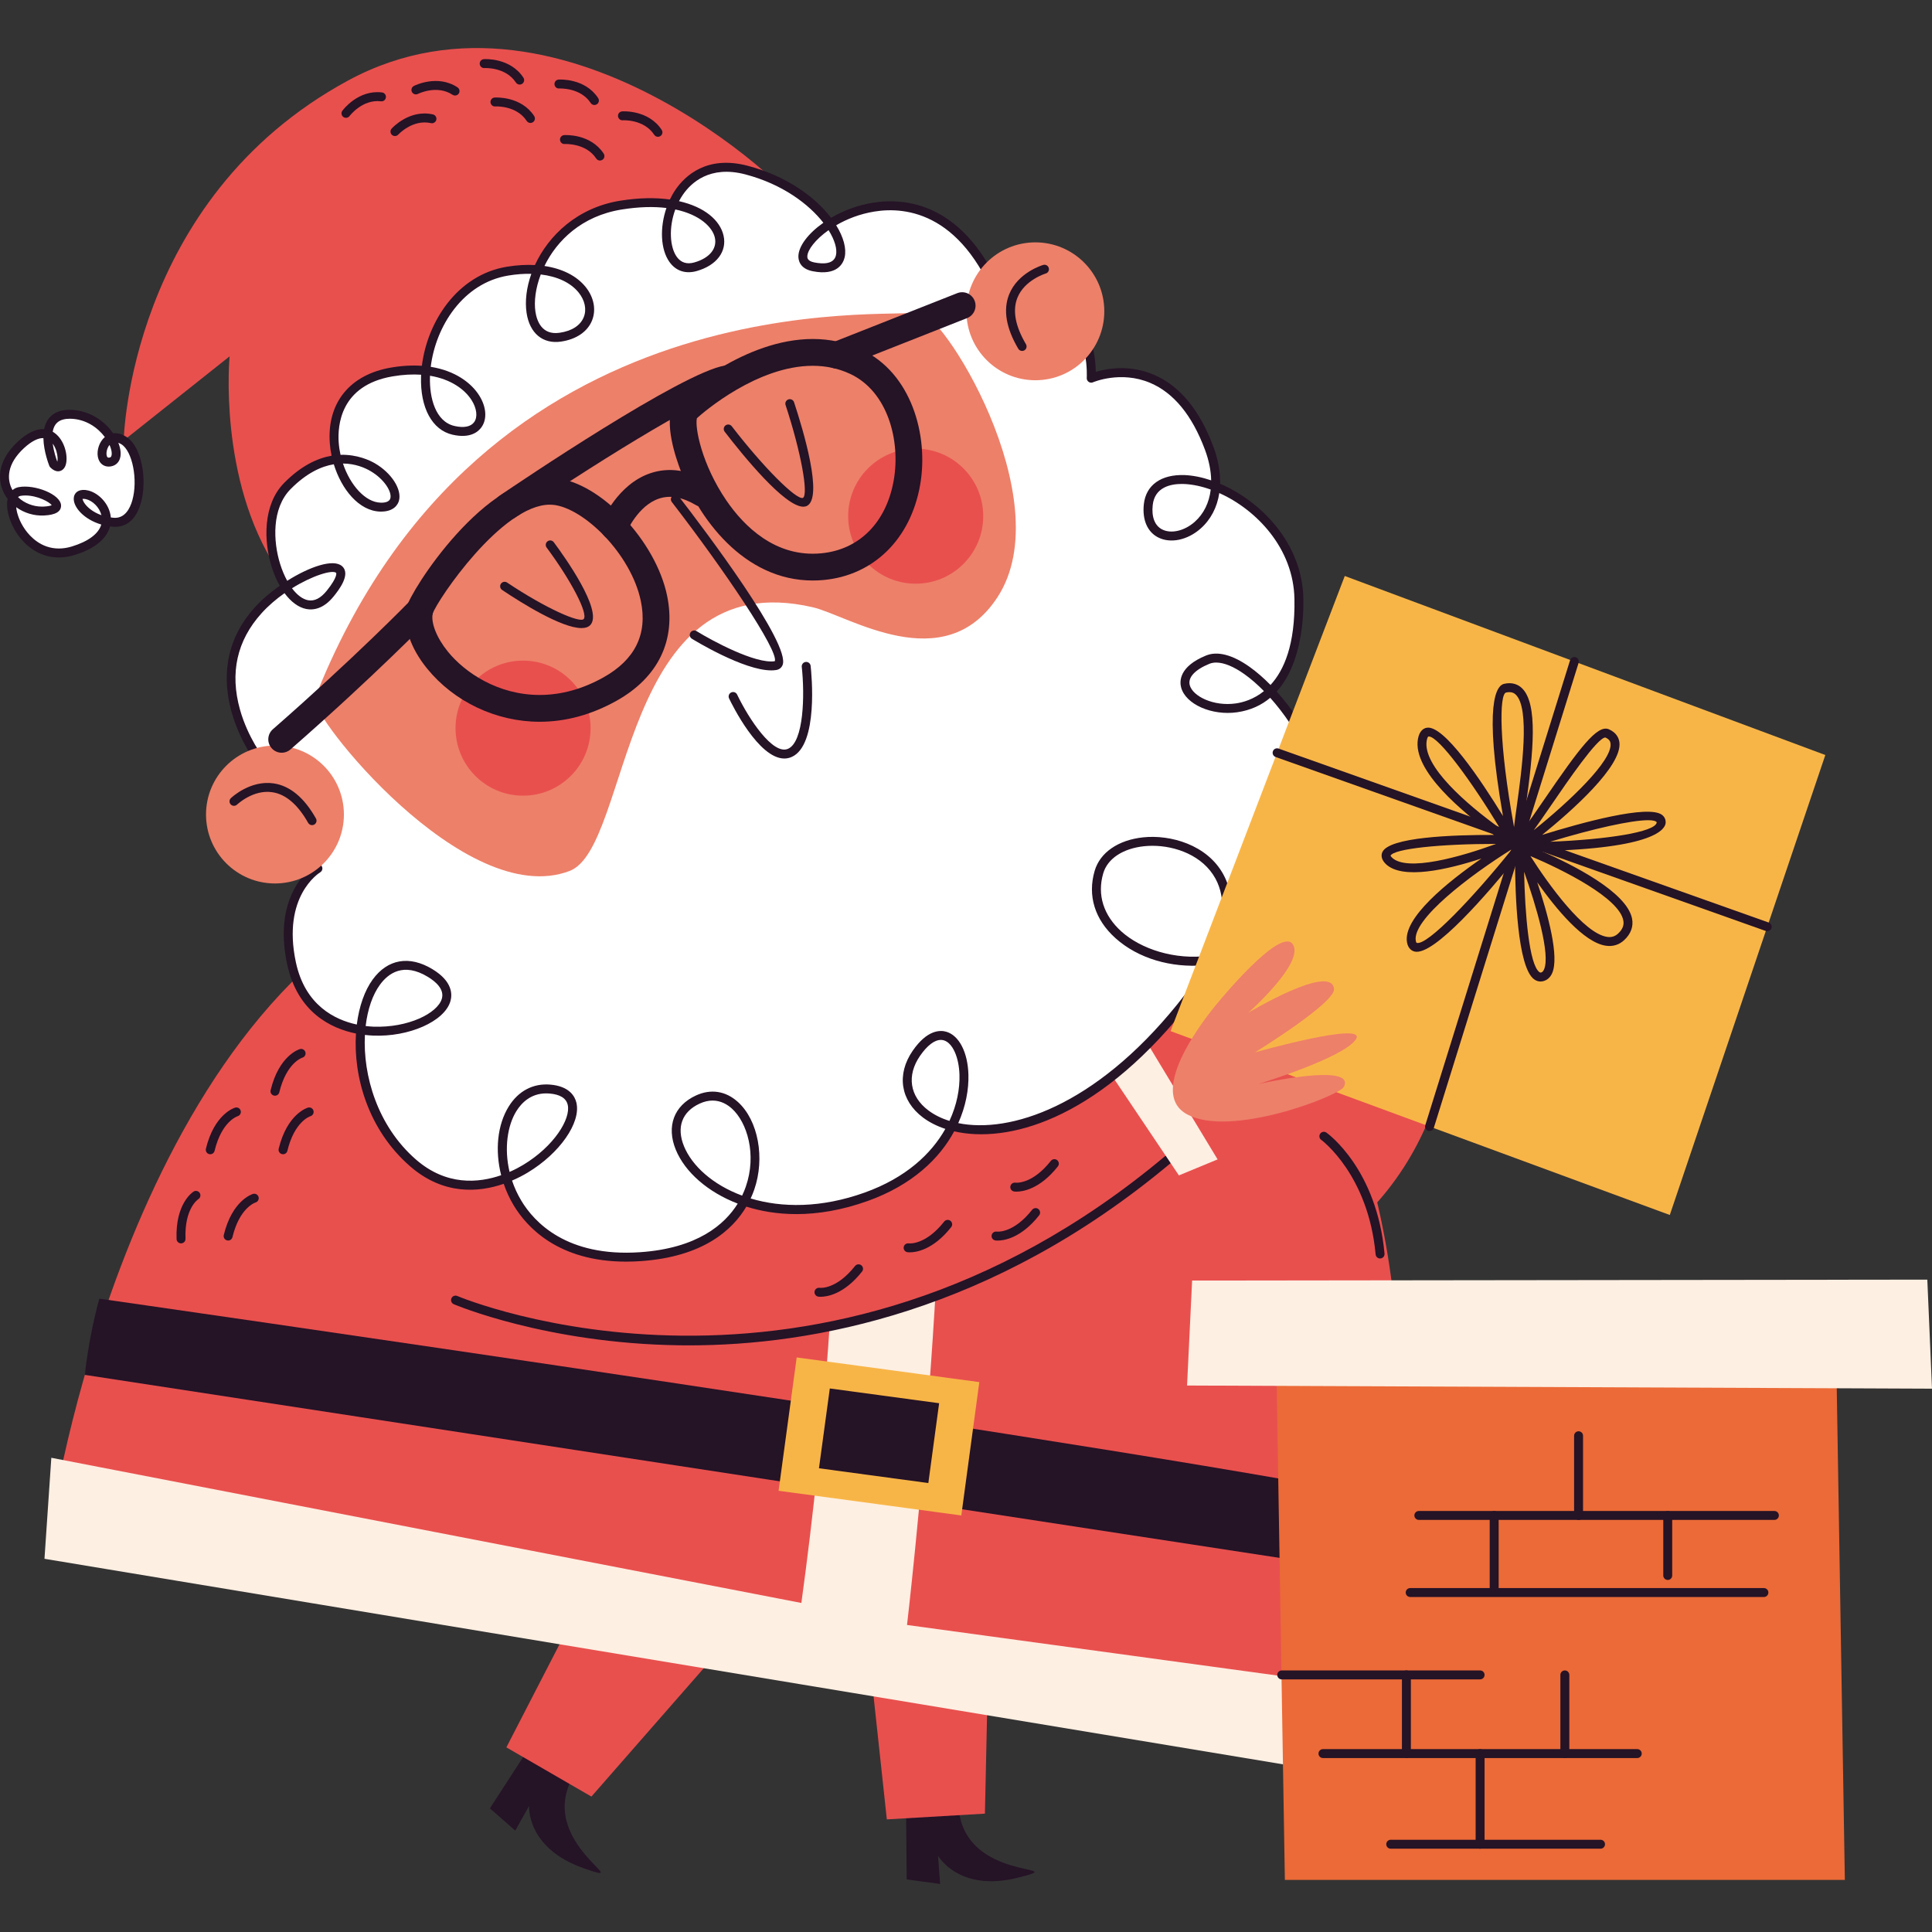 <?xml version="1.0" encoding="UTF-8"?> <!-- Generator: Adobe Illustrator 25.1.0, SVG Export Plug-In . SVG Version: 6.00 Build 0) --> <svg xmlns="http://www.w3.org/2000/svg" xmlns:xlink="http://www.w3.org/1999/xlink" id="Capa_1" x="0px" y="0px" viewBox="0 0 500 500" style="enable-background:new 0 0 500 500;" xml:space="preserve" width="512" height="512"><rect x="0" y="0" width="500" height="500" fill="#333333" stroke="none"/> <g> <g> <g> <path style="fill:#E8504E;" d="M375.779,259.068c0,0,2.594,46.131-42.007,69.688l-53.484-76.608l87.719-9.762L375.779,259.068z"></path> </g> </g> <g> <g> <path style="fill:#E8504E;" d="M291.905,208.983c0,0,109.67,71.071,54.762,244.843l-333.384-59.99 c0,0,19.348-131.547,97.375-163.849L291.905,208.983z"></path> </g> </g> <g> <g> <path style="fill:#251326;" d="M137.32,451.743l-10.534,16.258l6.563,5.751l3.582-6.406c0,0-0.803,10.874,14.036,16.115 s-12.575-6.374-2.578-23.857L137.32,451.743z"></path> </g> </g> <g> <g> <polygon style="fill:#E8504E;" points="183.315,430.382 153.055,464.954 131.049,452.217 151.786,411.996 "></polygon> </g> </g> <g> <g> <path style="fill:#251326;" d="M234.485,467.008l0.164,19.372l8.645,1.185l-0.539-7.32c0,0,5.32,9.517,20.591,5.718 s-14.006,1.607-15.293-18.492L234.485,467.008z"></path> </g> </g> <g> <g> <polygon style="fill:#E8504E;" points="255.617,436.267 254.895,469.367 229.512,470.858 224.665,425.866 "></polygon> </g> </g> <g> <g> <path style="fill:#FDEFE2;" d="M216.639,247.195c0,0,3.728,73.249-9.246,167.648l-194.11-37.572l-1.773,26.144l330.834,54.902 l5.306-22.36l-112.915-15.416c0,0,14.08-119.864,7.075-176.89L216.639,247.195z"></path> </g> </g> <g> <g> <path style="fill:#251326;" d="M25.717,336.094c0,0,281.727,40.309,337.732,52.696l-2.559,18.946L21.958,355.815 C21.958,355.815,22.888,346.246,25.717,336.094z"></path> </g> </g> <g> <g> <polygon style="fill:#F8B547;" points="206.186,351.305 253.446,357.688 248.785,392.197 201.497,385.81 "></polygon> </g> </g> <g> <g> <polygon style="fill:#251326;" points="214.754,359.332 243.045,363.153 240.254,383.811 211.947,379.987 "></polygon> </g> </g> <g> <g> <path style="fill:#E8504E;" d="M88.742,331.404c0,0,125.92,50.568,213.575-31.356l-14.036-20.891 c0,0-172.175,15.513-195.352-1.644L88.742,331.404z"></path> </g> </g> <g> <g> <path style="fill:#251326;" d="M178.293,348.18c-0.84,0-1.665-0.007-2.483-0.018c-34.513-0.479-58.145-10.536-58.38-10.637 c-0.586-0.253-0.854-0.935-0.602-1.519c0.253-0.587,0.931-0.86,1.519-0.603c0.926,0.402,93.454,39.057,183.227-36.237 c0.491-0.411,1.22-0.348,1.629,0.142c0.41,0.49,0.345,1.219-0.143,1.628C256.791,339.743,210.108,348.18,178.293,348.18z"></path> </g> </g> <g> <g> <polygon style="fill:#FDEFE2;" points="295.092,266.95 315.113,300.049 305.102,304.194 284.729,273.869 "></polygon> </g> </g> <g> <g> <g> <path style="fill:#E8504E;" d="M207.065,54.277c2.679-0.497-60.138-64.234-116.979-33.442s-58.07,93.158-58.07,93.158 l27.408-21.773c0,0-3.061,31.804,12.321,55.116C71.744,147.335,117.89,70.829,207.065,54.277z"></path> </g> </g> <g> <g> <g> <path style="fill:#FFFFFF;" d="M13.844,120.154c0,0-5.312-13.069,4.309-12.942c9.621,0.127,14.589,11.465,10.452,12.327 s-2.136-8.956,3.41-5.546s5.846,21.853-2.667,21.162c-8.513-0.691-11.707-8.312-6.78-7.089 c4.927,1.222,9.547,10.437-3.623,14.467s-19.529-14.255-13.888-15.325s14.414,4.669,6.301,5.05s-14.923-8.876-5.913-17.157 C16.263,105.157,18.324,124.568,13.844,120.154z"></path> </g> </g> <g> <g> <path style="fill:#251326;" d="M15.24,144.266c-5.628,0.002-9.072-3.682-10.625-5.879c-2.146-3.034-3.171-6.718-2.631-9.26 c-2.647-3.479-3.433-9.26,2.679-14.879c2.419-2.224,4.688-3.314,6.754-3.167c0.652-3.255,2.955-5.025,6.598-5.025 c5.29,0.068,9.175,3.07,11.273,6.088c1.063-0.133,2.194,0.163,3.332,0.865c4.167,2.56,5.49,11.299,3.849,17.105 c-1.198,4.24-3.721,6.488-7.215,6.192c-0.264-0.02-0.524-0.047-0.778-0.081c-0.606,2.273-2.688,5.423-9.193,7.414 C17.918,144.056,16.558,144.266,15.24,144.266z M4.189,131.265c0.161,1.646,0.889,3.772,2.315,5.788 c1.294,1.831,4.15,4.903,8.737,4.901c1.088,0,2.22-0.176,3.366-0.528c4.266-1.305,6.918-3.298,7.607-5.678 c-4.534-1.332-7.361-4.585-7.113-6.931c0.165-1.576,1.655-2.397,3.745-1.876c2.763,0.686,5.55,3.558,5.835,6.978 c0.248,0.034,0.502,0.061,0.762,0.084c2.834,0.214,4.192-2.355,4.803-4.517c1.494-5.287,0.037-12.744-2.834-14.509 c-0.273-0.167-0.537-0.298-0.789-0.388c0.678,1.689,0.798,3.26,0.3,4.402c-0.385,0.885-1.124,1.481-2.08,1.68 c-1.76,0.375-3.184-0.632-3.518-2.434c-0.314-1.704,0.348-3.885,1.809-5.131c-1.8-2.402-4.921-4.684-8.994-4.739 c0,0-0.002,0-0.003,0c-2.69,0-4.105,1.077-4.489,3.373c2.756,1.571,3.911,5.529,3.496,8.001 c-0.348,2.072-1.7,2.233-2.105,2.233c-0.667,0-1.323-0.325-2.004-0.996c-0.112-0.111-0.2-0.244-0.26-0.388 c-0.065-0.163-1.483-3.693-1.545-7.204c-1.341-0.075-3.113,0.831-5,2.565c-4.456,4.097-4.562,8.1-2.989,10.89 c0.447-0.391,0.988-0.652,1.603-0.77c4.097-0.772,10.89,1.847,10.958,4.752c0.037,1.578-1.439,2.449-4.387,2.587 C8.798,133.545,6.233,132.741,4.189,131.265z M21.334,129.125c0.046,0,0.067,0.345,0.411,0.917 c0.645,1.07,2.165,2.458,4.503,3.289c-0.506-2.043-2.268-3.725-3.96-4.145c-0.542-0.133-0.952-0.059-0.956-0.061 C21.333,129.125,21.333,129.125,21.334,129.125z M4.671,128.669c1.62,1.542,3.883,2.443,6.201,2.443l0.431-0.009 c1.247-0.059,1.836-0.244,2.09-0.361c-0.619-0.849-3.688-2.513-6.843-2.513c-0.438,0-0.869,0.036-1.279,0.113 C5.096,128.375,4.874,128.448,4.671,128.669z M14.826,119.485c0.003,0.005,0.007,0.007,0.011,0.011 c0.109-0.49,0.138-1.488-0.248-2.75c-0.135-0.442-0.427-1.233-0.941-1.937C13.914,116.907,14.583,118.835,14.826,119.485z M28.35,115.153c-0.604,0.725-0.904,1.844-0.754,2.664c0.115,0.621,0.376,0.621,0.516,0.621c0.077,0,0.164-0.011,0.257-0.029 c0.226-0.047,0.347-0.142,0.433-0.341C29.025,117.555,28.944,116.487,28.35,115.153z"></path> </g> </g> </g> <g> <g> <g> <path style="fill:#FFFFFF;" d="M67.313,196.843c0,0-16.603-21.09-0.461-38.933c9.114-10.075,28.482-16.583,18.619-4.315 s-21.957-16.833-11.087-27.829c18.271-18.484,35.755,5.764,24.077,5.474s-21.049-30.879,2.939-34.977 c23.988-4.098,29.116,18.119,15.974,15.108c-13.142-3.011-8.435-37.479,13.967-41.197 c22.403-3.718,27.379,15.139,13.636,17.091c-13.743,1.952-9.473-30.104,15.68-34.177s32.137,12.273,19.381,15.931 c-12.756,3.658-10.064-31.126,13.182-24.999s31.682,27.879,17.314,25.032s31.282-40.417,49.493,11.511"></path> </g> </g> <g> <g> <path style="fill:#251326;" d="M67.313,197.999c-0.342,0-0.681-0.151-0.909-0.44c-0.172-0.219-17.014-22.069-0.41-40.423 c1.752-1.937,3.999-3.851,6.407-5.542c-0.824-1.456-1.543-3.131-2.118-4.978c-2.004-6.436-2.347-15.972,3.277-21.661 c4.391-4.443,8.607-6.384,12.256-7.016c-0.229-1.081-0.386-2.172-0.464-3.251c-0.753-10.425,5.172-17.739,15.851-19.564 c2.92-0.499,5.577-0.623,7.977-0.451c1.394-11.346,9.115-23.505,21.969-25.638c2.559-0.424,5.009-0.562,7.289-0.445 c3.517-7.644,10.962-14.848,22.032-16.64c4.912-0.795,9.234-0.838,12.894-0.318c0.428-0.901,0.922-1.765,1.479-2.576 c2.406-3.501,8.038-8.949,18.67-6.152c10.12,2.666,17.486,8.12,21.563,13.471c3.094-1.815,6.83-3.262,10.847-3.908 c9.005-1.458,25.553,0.223,35.193,27.718c0.211,0.601-0.105,1.262-0.708,1.472c-0.602,0.219-1.262-0.106-1.473-0.709 c-9.086-25.905-24.351-27.551-32.646-26.198c-3.775,0.607-7.143,1.946-9.886,3.549c1.935,3.118,2.701,6.077,2.192,8.287 c-0.348,1.51-1.859,4.876-8.288,3.603c-3.376-0.668-3.701-2.937-3.684-3.881c0.047-2.61,2.537-5.899,6.464-8.658 c-3.741-4.799-10.556-9.978-20.164-12.511c-9.267-2.443-14.113,2.224-16.175,5.226c-0.377,0.549-0.718,1.115-1.023,1.695 c6.631,1.49,10.648,4.976,11.534,8.935c0.913,4.084-1.797,7.671-6.905,9.136c-2.893,0.833-5.409,0.014-7.08-2.307 c-2.357-3.273-2.543-8.924-0.805-13.997c-3.21-0.393-7.068-0.336-11.63,0.402c-10.319,1.671-16.741,8.053-19.941,14.606 c4.577,0.675,8.311,2.528,10.648,5.416c2.145,2.65,2.778,5.879,1.693,8.635c-1.157,2.944-4.111,4.957-8.103,5.524 c-4.666,0.661-8.059-2.169-8.853-7.393c-0.463-3.041-0.043-6.594,1.227-10.157c-1.876-0.045-3.89,0.106-5.984,0.454 c-11.722,1.946-18.77,13.148-20.053,23.62c6.293,1.002,10.475,4.122,12.554,7.429c1.856,2.951,2.077,6.093,0.579,8.202 c-0.833,1.172-2.913,2.978-7.495,1.932c-5.271-1.208-8.393-6.967-8.148-15.03c0.005-0.165,0.011-0.33,0.019-0.494 c-2.208-0.149-4.671-0.034-7.392,0.431c-13.526,2.309-14.251,12.739-13.933,17.116c0.077,1.077,0.237,2.142,0.468,3.179 c4.272-0.106,7.508,1.393,8.909,2.208c4.31,2.515,7.034,6.779,6.204,9.71c-0.246,0.867-1.237,2.847-4.808,2.781 c-5.541-0.138-10.056-5.77-12.043-12.247c-3.284,0.537-7.111,2.307-11.185,6.429c-4.903,4.96-4.526,13.522-2.712,19.347 c0.505,1.625,1.131,3.102,1.836,4.382c5.751-3.63,11.89-5.757,14.162-3.82c2.478,2.113-0.983,6.416-2.12,7.831 c-2.669,3.319-5.325,3.617-7.077,3.289c-2.024-0.386-3.984-1.844-5.654-4.1c-2.09,1.465-4.145,3.201-5.932,5.176 c-6.392,7.066-8.271,15.475-5.587,24.995c2.035,7.213,6.06,12.396,6.101,12.448c0.394,0.501,0.307,1.228-0.194,1.621 C67.815,197.918,67.564,197.999,67.313,197.999z M75.564,152.239c1.286,1.718,2.732,2.826,4.162,3.1 c1.647,0.314,3.277-0.517,4.843-2.467c2.953-3.673,2.429-4.617,2.421-4.623C86.013,147.413,80.909,148.916,75.564,152.239z M88.756,119.962c1.891,5.648,5.833,10.028,9.733,10.125c0.982,0.045,2.256-0.144,2.527-1.099 c0.47-1.657-1.528-4.973-5.145-7.082C94.46,121.081,91.964,119.973,88.756,119.962z M111.286,97.242 c-0.003,0.099-0.007,0.199-0.01,0.296c-0.165,5.402,1.419,11.576,6.355,12.708c2.427,0.555,4.234,0.194,5.093-1.016 c0.931-1.314,0.676-3.524-0.65-5.635C120.307,100.786,116.725,98.147,111.286,97.242z M139.948,71.03 c-1.353,3.556-1.777,7.014-1.377,9.642c0.352,2.316,1.621,6.113,6.242,5.45c3.191-0.454,5.42-1.903,6.277-4.082 c0.775-1.971,0.275-4.339-1.339-6.335C147.676,73.141,144.226,71.538,139.948,71.03z M214.434,59.564 c-3.425,2.425-5.469,5.136-5.498,6.784c-0.007,0.332-0.023,1.208,1.822,1.573c2.251,0.438,5.046,0.488,5.586-1.856 C216.707,64.495,216.053,62.151,214.434,59.564z M174.77,54.207c-1.745,4.727-1.409,9.782,0.382,12.267 c1.086,1.508,2.619,1.993,4.567,1.436c3.894-1.117,5.919-3.574,5.285-6.411C184.408,58.831,181.17,55.553,174.77,54.207z"></path> </g> </g> </g> <g> <g> <g> <path style="fill:#FFFFFF;" d="M72.903,191.339c-17.746,19.633,9.378,33.418,9.378,33.418s-10.674,6.425-6.85,24.471 c6.586,31.086,54.674,13.953,35.879,2.582c-18.795-11.372-27.112,29.346-4.442,49.133 c22.67,19.787,54.629-17.523,35.426-19.093c-19.203-1.571-19.059,46.261,23.398,43.378s31.734-48.419,14.903-40.669 s6.294,38.551,43.611,25.153c37.317-13.398,25.743-55.593,12.967-37.147c-12.776,18.446,27.988,38.036,68.343-11.835 c34.584-42.739-16.159-51.92-21.108-35.039c-7.687,26.222,55.099,41.061,58.18-17.276c0.844-15.984-20.309-41.665-30.03-37.696 c-21.935,8.956,24.451,29.868,23.598-15.753c-0.496-26.52-37.319-39.692-38.981-24.358s24.198,8.076,15.757-14.609 c-10.095-27.128-30.526-18.12-30.526-18.12s1.88-27.758-25.992-17.152"></path> </g> </g> <g> <g> <path style="fill:#251326;" d="M162.031,326.51c-17.579,0-25.716-8.958-29.08-14.55c-1.07-1.779-1.935-3.664-2.59-5.592 c-6.401,2.212-15.563,3.03-24.252-4.553c-10.887-9.502-14.693-23.282-13.986-34.341c-6.332-1.282-15.146-5.373-17.822-18.006 c-3.098-14.624,2.926-21.95,5.889-24.562c-3.666-2.197-12.536-8.357-14.197-17.338c-1.05-5.678,0.988-11.398,6.053-17.004 c0.428-0.476,1.159-0.508,1.633-0.084c0.473,0.429,0.51,1.16,0.082,1.632c-4.559,5.043-6.408,10.102-5.496,15.035 c1.855,10.026,14.413,16.514,14.539,16.579c0.374,0.19,0.613,0.567,0.629,0.984c0.017,0.418-0.195,0.815-0.553,1.034 c-0.406,0.248-9.91,6.292-6.318,23.243c2.369,11.184,10.088,14.938,15.779,16.161c0.594-4.727,2.042-8.82,4.12-11.665 c3.866-5.296,9.498-6.269,15.447-2.666c5.271,3.19,5.171,6.601,4.643,8.353c-1.563,5.181-10.727,9.247-20.027,8.836 c-0.61-0.027-1.313-0.077-2.085-0.167c-0.542,10.47,3.23,23.539,13.189,32.23c7.874,6.872,16.229,6.104,22.073,4.073 c-1.622-6.386-1.001-13.012,1.967-17.796c2.487-4.005,6.303-6.021,10.721-5.651c5.044,0.413,6.417,3.118,6.786,4.696 c1.208,5.154-4.32,13.087-12.582,18.058c-1.044,0.628-2.429,1.379-4.076,2.084c0.589,1.761,1.386,3.522,2.416,5.233 c3.322,5.522,11.722,14.597,30.682,13.306c14.859-1.009,21.94-7.172,25.306-12.579c-7.692-2.955-13.649-8.127-16.037-13.969 c-2.464-6.025-0.461-11.398,5.23-14.017c3.852-1.774,7.713-1.172,10.872,1.695c5.242,4.757,7.05,14.509,4.208,22.686 c-0.246,0.709-0.55,1.474-0.923,2.276c8.013,2.402,18.193,2.537,29.546-1.542c10.618-3.813,17.204-10.01,20.839-16.466 c-2.251-0.743-4.189-1.745-5.767-2.926c-5.865-4.395-6.91-11.195-2.665-17.326c3.736-5.389,7.059-5.371,8.709-4.881 c3.298,0.98,5.532,5.332,5.692,11.087c0.107,3.82-0.676,8.192-2.632,12.554c13.328,2.718,35.277-4.28,56.625-30.661 c2.853-3.526,5.198-6.94,7.019-10.193c-8.477,0.722-17.067-1.734-22.939-7.003c-5.367-4.815-7.284-11.01-5.399-17.441 c1.387-4.732,6.075-7.971,12.538-8.662c7.067-0.756,16.589,1.919,20.767,9.594c2.322,4.262,3.492,10.895-0.826,20.525 c1.564-0.363,3.129-0.858,4.675-1.499c12.545-5.208,19.996-18.338,20.98-36.971c0.441-8.351-5.61-19.83-12.702-27.765 c-2.236,1.883-5.047,3.242-8.575,3.745c-6.541,0.93-13.299-2.059-14.475-6.4c-0.415-1.531-0.619-5.404,6.44-8.285 c2.964-1.215,6.868-0.196,11.284,2.944c1.8,1.28,3.623,2.867,5.401,4.675c3.497-3.786,6.415-10.475,6.193-22.279 c-0.245-13.121-9.851-23.078-19.445-27.393c-0.554,3.671-2.183,6.845-4.833,9.193c-3.398,3.012-7.826,3.93-11.022,2.28 c-2.771-1.431-4.11-4.56-3.674-8.585c0.541-4.991,4.522-7.768,10.602-7.531c2.14,0.095,4.456,0.562,6.823,1.366 c-0.044-2.476-0.573-5.152-1.603-7.915c-3.317-8.917-8.095-14.746-14.2-17.324c-7.62-3.217-14.705-0.172-14.776-0.142 c-0.368,0.169-0.797,0.124-1.129-0.111c-0.332-0.23-0.517-0.621-0.491-1.023c0.008-0.113,0.661-11.215-5.881-16.051 c-4.149-3.066-10.39-3.052-18.547,0.056c-0.598,0.221-1.265-0.074-1.491-0.67c-0.227-0.596,0.072-1.264,0.669-1.492 c8.943-3.402,15.926-3.321,20.752,0.255c5.943,4.4,6.767,12.732,6.832,16.34c2.769-0.829,8.652-1.955,14.96,0.709 c6.715,2.835,11.919,9.109,15.467,18.645c1.25,3.359,1.824,6.612,1.747,9.608c10.534,4.495,21.28,15.351,21.549,29.74 c0.086,4.583-0.361,16.8-6.906,24.029c7.527,8.362,13.816,20.424,13.337,29.503c-1.395,26.408-14.635,35.759-22.404,38.983 c-2.203,0.914-4.501,1.571-6.832,1.978c-1.891,3.612-4.523,7.61-8.092,12.021c-23.217,28.691-45.887,34.452-59.471,31.334 c-3.817,7.075-10.862,13.884-22.347,18.008c-13.76,4.939-24.511,3.659-31.441,1.476c-3.548,5.998-11.15,13.003-27.385,14.105 C164.479,326.469,163.232,326.51,162.031,326.51z M184.414,284.825c-1.011,0-2.125,0.226-3.337,0.783 c-4.584,2.111-6.063,6.136-4.056,11.044c2.059,5.034,7.407,9.953,15.036,12.775c0.392-0.813,0.703-1.585,0.95-2.296 c2.912-8.38,0.33-16.669-3.578-20.216C188.261,285.854,186.569,284.825,184.414,284.825z M141.365,282.967 c-4.005,0-6.403,2.458-7.733,4.601c-2.271,3.659-3.219,9.579-1.756,15.724c1.417-0.619,2.613-1.271,3.526-1.82 c7.95-4.784,12.377-11.904,11.522-15.552c-0.401-1.713-1.99-2.695-4.725-2.919 C141.913,282.978,141.636,282.967,141.365,282.967z M243.494,269.129c-1.643,0-3.519,1.42-5.372,4.095 c-3.53,5.093-2.706,10.52,2.15,14.157c1.516,1.136,3.346,2.054,5.443,2.707c1.927-4.14,2.699-8.294,2.597-11.911 c-0.128-4.592-1.789-8.267-4.041-8.937C244.019,269.165,243.76,269.129,243.494,269.129z M94.631,265.535 c0.739,0.09,1.411,0.14,1.989,0.165c9.071,0.332,16.597-3.488,17.718-7.195c0.74-2.454-1.563-4.459-3.627-5.707 c-6.243-3.775-10.181-0.964-12.384,2.052C96.42,257.462,95.138,261.209,94.631,265.535z M298.234,218.89 c-0.738,0-1.457,0.038-2.153,0.113c-5.502,0.589-9.451,3.212-10.565,7.014c-1.622,5.531,0.055,10.883,4.723,15.071 c4.974,4.461,13.673,7.441,22.694,6.251c3.859-7.885,4.47-14.739,1.64-19.936C311.305,221.403,304.218,218.89,298.234,218.89z M314.753,171.469c-0.643,0-1.233,0.106-1.76,0.321c-3.768,1.537-5.62,3.558-5.082,5.542c0.773,2.856,6.135,5.54,11.917,4.714 c1.832-0.262,4.604-1.025,7.282-3.188c-1.672-1.704-3.376-3.192-5.047-4.38C319.277,172.496,316.754,171.469,314.753,171.469z M305.834,125.246c-2.86,0-7.007,0.822-7.513,5.486c-0.332,3.068,0.533,5.301,2.437,6.283c2.314,1.194,5.78,0.391,8.428-1.955 c2.357-2.088,3.754-4.982,4.149-8.362c-2.364-0.849-4.682-1.341-6.813-1.436C306.304,125.253,306.074,125.246,305.834,125.246z "></path> </g> </g> </g> <g> <g> <path style="fill:#ED8069;" d="M81.461,180.793c-1.552,3.95,38.811,54.936,65.94,44.616c16.084-6.118,12.61-79.932,62.97-68.244 c9.145,2.123,33.934,18.539,47.758-2.578c16.611-25.374-15.075-75.633-20.618-73.763S124.709,70.707,81.461,180.793z"></path> </g> </g> <g> <g> <path style="fill:#251326;" d="M199.611,173.494c-7.203,0-19.982-7.838-20.556-8.19c-0.543-0.336-0.711-1.047-0.376-1.592 c0.334-0.544,1.046-0.707,1.59-0.377c3.948,2.438,15.286,8.574,20.257,7.782c1.007-2.695-13.015-23.521-26.661-41.195 c-0.389-0.506-0.296-1.23,0.209-1.621c0.508-0.391,1.231-0.3,1.622,0.208c6.838,8.856,28.983,38.174,26.843,43.588 c-0.282,0.713-0.866,1.176-1.643,1.3C200.492,173.462,200.062,173.494,199.611,173.494z"></path> </g> </g> <g> <g> <path style="fill:#251326;" d="M202.983,196.304c-6.652,0-13.477-13.832-14.3-15.552c-0.275-0.576-0.032-1.266,0.544-1.542 c0.575-0.275,1.264-0.034,1.542,0.544c3.034,6.339,9.3,15.771,13.192,14.026c4.078-1.811,4.333-13.958,3.535-21.191 c-0.07-0.634,0.388-1.206,1.023-1.275c0.652-0.063,1.206,0.391,1.275,1.023c0.23,2.086,2.052,20.471-4.894,23.557 C204.267,196.173,203.625,196.304,202.983,196.304z"></path> </g> </g> <g> <g> <path style="fill:#251326;" d="M150.481,162.545c-5.15,0.002-15.632-6.583-20.529-9.859c-0.531-0.357-0.673-1.075-0.317-1.605 c0.353-0.528,1.077-0.668,1.603-0.318c10.079,6.745,18.944,10.604,19.841,9.421c1.129-1.476-3.273-9.938-9.612-18.478 c-0.38-0.512-0.273-1.237,0.239-1.616c0.509-0.382,1.235-0.275,1.616,0.239c2.988,4.023,12.507,17.448,9.594,21.259 C152.405,162.256,151.56,162.545,150.481,162.545z"></path> </g> </g> <g> <g> <path style="fill:#251326;" d="M207.894,131.134c-4.86,0.002-15.685-13.351-20.348-19.412c-0.388-0.506-0.295-1.23,0.212-1.621 c0.506-0.386,1.229-0.293,1.621,0.212c8.041,10.45,16.665,19.117,18.417,18.548c1.519-0.928-0.576-12.163-4.49-24.038 c-0.201-0.605,0.129-1.26,0.735-1.458c0.612-0.205,1.26,0.129,1.459,0.736c2.42,7.337,7.59,24.638,3.344,26.819 C208.562,131.066,208.242,131.134,207.894,131.134z"></path> </g> </g> <g> <g> <circle style="fill:#E8504E;" cx="135.367" cy="188.442" r="17.475"></circle> </g> </g> <g> <g> <circle style="fill:#E8504E;" cx="236.983" cy="133.583" r="17.475"></circle> </g> </g> <g> <g> <circle style="fill:#ED8069;" cx="71.161" cy="210.797" r="17.843"></circle> </g> </g> <g> <g> <path style="fill:#251326;" d="M80.759,213.547c-0.404,0-0.796-0.212-1.008-0.587c-2.677-4.745-5.795-7.414-9.266-7.931 c-4.938-0.77-9.097,3.158-9.137,3.199c-0.464,0.442-1.194,0.424-1.633-0.038c-0.441-0.461-0.427-1.19,0.034-1.63 c0.201-0.192,4.998-4.698,11.056-3.822c4.222,0.621,7.909,3.677,10.96,9.084c0.314,0.558,0.117,1.262-0.439,1.576 C81.146,213.499,80.951,213.547,80.759,213.547z"></path> </g> </g> <g> <g> <circle style="fill:#ED8069;" cx="267.949" cy="80.565" r="17.843"></circle> </g> </g> <g> <g> <path style="fill:#251326;" d="M264.526,90.826c-0.396,0-0.781-0.203-0.997-0.569c-3.154-5.346-3.954-10.068-2.379-14.033 c2.263-5.7,8.573-7.583,8.84-7.662c0.61-0.183,1.252,0.176,1.43,0.788s-0.173,1.253-0.784,1.434 c-0.055,0.016-5.511,1.666-7.345,6.31c-1.288,3.264-0.538,7.299,2.229,11.99c0.324,0.549,0.141,1.257-0.409,1.583 C264.928,90.774,264.726,90.826,264.526,90.826z"></path> </g> </g> <g> <g> <path style="fill:#251326;" d="M139.668,186.791c-11.224,0-22.112-5.143-29.124-13.755c-4.35-5.344-6.283-11.12-5.302-15.852 c0.859-4.145,20.7-35.237,38.599-33.434c11.581,1.149,25.846,16.202,28.798,30.388c2.395,11.509-2.256,21.18-13.097,27.232 C153.099,184.966,146.414,186.791,139.668,186.791z M142.295,130.608c-12.417,0-29.033,24.537-30.313,28.178 c-0.488,2.404,1.002,6.262,3.939,9.87c4.408,5.416,12.96,11.199,23.747,11.199c5.548,0,11.097-1.526,16.492-4.54 c8.205-4.58,11.465-11.231,9.689-19.764c-2.546-12.238-14.811-24.119-22.692-24.903 C142.871,130.622,142.584,130.608,142.295,130.608z"></path> </g> </g> <g> <g> <path style="fill:#251326;" d="M210.334,150.235c-17.794,0-29.804-16.06-34.683-29.815c-1.761-4.962-4.101-13.746-0.152-17.153 c1.353-1.251,17.193-15.536,34.845-15.536c4.459,0,8.694,0.921,12.588,2.736c12.933,6.028,17.44,22.16,15.208,34.98 c-2.44,14.019-12.029,23.469-25.024,24.661C212.172,150.194,211.245,150.235,210.334,150.235z M180.362,108.22 c-0.585,2.323,1.224,11.94,7.621,21.302c4.579,6.698,12.711,14.775,24.498,13.678c9.88-0.905,16.917-7.987,18.824-18.943 c1.78-10.22-1.532-22.95-11.306-27.505c-2.97-1.384-6.219-2.086-9.658-2.086C195.999,94.666,182.151,106.617,180.362,108.22z"></path> </g> </g> <g> <g> <path style="fill:#251326;" d="M158.952,139.834c-0.442,0-0.892-0.086-1.326-0.266c-1.764-0.734-2.605-2.75-1.878-4.515 c0.163-0.397,4.088-9.732,12.569-12.586c4.827-1.628,9.984-0.856,15.327,2.285c1.651,0.971,2.203,3.095,1.234,4.745 c-0.97,1.652-3.094,2.206-4.746,1.233c-3.573-2.099-6.705-2.653-9.574-1.7c-5.471,1.82-8.372,8.603-8.4,8.671 C161.599,139.031,160.309,139.834,158.952,139.834z"></path> </g> </g> <g> <g> <path style="fill:#251326;" d="M72.904,194.807c-0.965,0-1.926-0.402-2.611-1.185c-1.261-1.44-1.115-3.632,0.326-4.892 c21.434-18.749,35.39-33.113,35.529-33.255c1.333-1.375,3.528-1.409,4.903-0.077c1.375,1.332,1.41,3.528,0.077,4.903 c-0.14,0.144-14.278,14.696-35.942,33.648C74.528,194.525,73.714,194.807,72.904,194.807z"></path> </g> </g> <g> <g> <path style="fill:#251326;" d="M131.325,134.568c-1.111,0-2.201-0.531-2.872-1.519c-1.076-1.583-0.665-3.741,0.92-4.815 c4.798-3.262,47.204-31.908,58.267-33.637c1.894-0.282,3.666,1,3.961,2.892c0.296,1.892-0.999,3.666-2.891,3.962 c-7.171,1.12-37.811,20.539-55.44,32.517C132.673,134.374,131.995,134.568,131.325,134.568z"></path> </g> </g> <g> <g> <path style="fill:#251326;" d="M216.534,95.386c-1.382,0-2.688-0.831-3.226-2.194c-0.703-1.781,0.17-3.795,1.952-4.499 l32.469-12.82c1.779-0.704,3.795,0.172,4.498,1.953c0.703,1.781-0.17,3.795-1.952,4.499l-32.469,12.82 C217.389,95.31,216.957,95.386,216.534,95.386z"></path> </g> </g> <g> <g> <path style="fill:#251326;" d="M137.279,31.822c-0.377,0-0.746-0.183-0.968-0.524c-2.666-4.073-8.086-3.754-8.141-3.75 c-0.606,0.072-1.187-0.438-1.231-1.077c-0.043-0.637,0.439-1.187,1.076-1.23c0.278-0.011,6.833-0.397,10.231,4.793 c0.349,0.533,0.2,1.248-0.334,1.598C137.716,31.761,137.495,31.822,137.279,31.822z"></path> </g> </g> <g> <g> <path style="fill:#251326;" d="M155.269,41.547c-0.377,0-0.746-0.183-0.968-0.521c-2.649-4.048-8.092-3.754-8.144-3.754 c-0.655,0.056-1.186-0.442-1.227-1.079c-0.041-0.637,0.439-1.185,1.075-1.228c0.282-0.018,6.832-0.393,10.231,4.793 c0.349,0.535,0.2,1.251-0.334,1.601C155.706,41.486,155.486,41.547,155.269,41.547z"></path> </g> </g> <g> <g> <path style="fill:#251326;" d="M153.836,27.176c-0.377,0-0.746-0.183-0.968-0.524c-2.648-4.043-8.091-3.747-8.144-3.752 c-0.659,0.056-1.186-0.442-1.227-1.079c-0.041-0.637,0.439-1.185,1.075-1.228c0.284-0.011,6.833-0.393,10.231,4.795 c0.349,0.533,0.2,1.248-0.334,1.598C154.273,27.115,154.053,27.176,153.836,27.176z"></path> </g> </g> <g> <g> <path style="fill:#251326;" d="M170.28,35.404c-0.377,0-0.746-0.183-0.968-0.524c-2.666-4.073-8.084-3.756-8.141-3.75 c-0.614,0.07-1.186-0.438-1.231-1.077c-0.043-0.637,0.439-1.187,1.076-1.23c0.281-0.016,6.835-0.397,10.231,4.793 c0.349,0.533,0.2,1.248-0.334,1.598C170.717,35.343,170.497,35.404,170.28,35.404z"></path> </g> </g> <g> <g> <path style="fill:#251326;" d="M89.536,30.494c-0.238,0-0.477-0.072-0.684-0.226c-0.512-0.377-0.624-1.097-0.247-1.612 c0.165-0.223,4.104-5.483,10.258-4.734c0.633,0.077,1.086,0.652,1.009,1.287c-0.077,0.632-0.656,1.099-1.287,1.007 c-4.813-0.58-8.086,3.768-8.118,3.811C90.24,30.332,89.89,30.494,89.536,30.494z"></path> </g> </g> <g> <g> <path style="fill:#251326;" d="M134.492,21.889c-0.377,0-0.746-0.183-0.968-0.521c-2.667-4.073-8.091-3.754-8.142-3.754 c-0.634,0.059-1.187-0.438-1.231-1.077c-0.043-0.637,0.439-1.187,1.076-1.23c0.288-0.018,6.835-0.393,10.232,4.793 c0.349,0.535,0.2,1.251-0.334,1.601C134.929,21.828,134.709,21.889,134.492,21.889z"></path> </g> </g> <g> <g> <path style="fill:#251326;" d="M117.762,24.726c-0.219,0-0.44-0.061-0.637-0.192c-4.057-2.689-8.915-0.255-8.962-0.23 c-0.573,0.287-1.266,0.063-1.555-0.503c-0.291-0.567-0.067-1.264,0.501-1.555c0.247-0.124,6.117-3.061,11.292,0.361 c0.533,0.352,0.678,1.07,0.326,1.603C118.504,24.544,118.136,24.726,117.762,24.726z"></path> </g> </g> <g> <g> <path style="fill:#251326;" d="M102.215,35.208c-0.277,0-0.554-0.099-0.775-0.298c-0.473-0.429-0.51-1.16-0.082-1.632 c0.186-0.208,4.634-5.046,10.687-3.664c0.623,0.14,1.014,0.759,0.873,1.382c-0.141,0.623-0.762,1.014-1.383,0.871 c-4.75-1.068-8.425,2.921-8.461,2.96C102.844,35.079,102.53,35.208,102.215,35.208z"></path> </g> </g> </g> <g> <g> <g> <polygon style="fill:#F8B547;" points="348.026,149.065 472.393,195.398 432.143,314.438 302.938,266.852 "></polygon> </g> </g> <g> <g> <path style="fill:#251326;" d="M457.365,241c-0.129,0-0.258-0.02-0.387-0.065l-126.853-45.026 c-0.6-0.214-0.915-0.876-0.702-1.476c0.212-0.603,0.87-0.919,1.476-0.704l126.853,45.026c0.6,0.214,0.915,0.876,0.702,1.476 C458.286,240.704,457.84,241,457.365,241z"></path> </g> </g> <g> <g> <path style="fill:#251326;" d="M369.969,292.695c-0.114,0-0.229-0.016-0.343-0.052c-0.61-0.19-0.95-0.838-0.761-1.447 l37.472-120.339c0.19-0.612,0.839-0.955,1.447-0.761c0.61,0.19,0.95,0.838,0.761,1.447l-37.472,120.339 C370.918,292.379,370.462,292.695,369.969,292.695z"></path> </g> </g> <g> <g> <path style="fill:#251326;" d="M398.695,254.015c-0.581,0-1.141-0.187-1.656-0.56c-4.371-3.161-4.926-22.338-4.951-30.973 c-6.71,8.281-20.996,25.036-26.009,23.774c-0.597-0.149-1.646-0.659-1.949-2.379c-1.112-6.283,10.517-15.633,19.293-21.704 c-8.751,2.865-20.511,5.601-24.796,1.415c-1.332-1.3-1.133-2.445-0.895-3.012c1.649-3.937,18.228-4.529,28.909-4.495 c-8.042-5.79-21.094-16.588-19.685-24.801c0.37-2.156,1.45-2.79,2.293-2.942c4.462-0.754,14.05,13.601,19.723,22.848 c-5.139-29.467-1.599-33.775,0.266-34.208c2.256-0.524,3.719,0.273,4.551,1.034c4.374,3.996,2.998,16.852,1.062,30.806 c-0.292,2.102-0.608,4.38-0.764,5.978c1.413-1.811,3.582-4.98,5.564-7.879c9.125-13.34,13.757-19.498,16.733-18.177 c2.026,0.885,2.598,2.348,2.723,3.42c0.709,6.152-12.336,17.701-20.002,23.909c10.028-3.109,27.464-7.937,31.041-5.17 c0.655,0.506,0.983,1.239,0.924,2.063c-0.112,1.601-2.853,6.624-32.141,7.287c8.014,3.508,22.09,10.581,23.448,17.478 c0.398,2.025-0.296,3.944-2.009,5.549c-1.33,1.244-2.942,1.741-4.777,1.472c-5.715-0.831-12.876-9.504-17.75-16.412 c2.756,8.24,5.781,19.313,3.837,23.568c-0.556,1.219-1.406,1.729-2.02,1.941C399.331,253.958,399.01,254.015,398.695,254.015z M394.439,225.608c0.211,10.89,1.312,24.063,3.954,25.973c0.179,0.131,0.308,0.147,0.505,0.081 c0.177-0.061,0.439-0.201,0.675-0.718C401.342,247.075,397.526,234.327,394.439,225.608z M391.329,219.737 c-11.012,6.858-25.898,18.229-24.924,23.738c0.042,0.233,0.129,0.512,0.239,0.54 C369.388,244.784,381.357,232.18,391.329,219.737z M396.071,221.549c4.714,7.429,13.851,20.04,19.849,20.914 c1.132,0.167,2.05-0.111,2.864-0.874c1.148-1.075,1.568-2.16,1.322-3.413C418.957,232.338,404.477,225.1,396.071,221.549z M359.866,221.466c0.011,0,0.067,0.167,0.375,0.47c3.874,3.777,17.839-0.199,26.943-3.535 c-14.462-0.005-26.577,1.266-27.319,3.066C359.864,221.466,359.864,221.466,359.866,221.466z M426.522,212.267 c-4.281,0-14.018,2.138-25.325,5.576c14.291-0.562,27.384-2.465,27.565-5.041C428.514,212.438,427.737,212.267,426.522,212.267z M415.455,190.859c-2.059,0.056-9.761,11.317-13.898,17.367c-2.03,2.966-3.512,5.104-4.631,6.635 c9.283-7.466,20.393-17.99,19.881-22.435C416.751,191.947,416.548,191.337,415.455,190.859z M369.786,190.603 c-0.045,0-0.089,0.005-0.131,0.011c-0.078,0.014-0.293,0.3-0.423,1.059c-1.132,6.601,10.46,16.575,18.951,22.679 C380.84,202.205,372.333,190.603,369.786,190.603z M390.644,179.122c-0.258,0-0.552,0.032-0.885,0.111 c-1.743,0.404-1.915,12.974,2.074,34.811c0.149-1.384,0.4-3.188,0.726-5.542c1.226-8.834,3.507-25.275-0.331-28.781 C391.927,179.445,391.457,179.122,390.644,179.122z"></path> </g> </g> </g> <g> <g> <path style="fill:#ED8069;" d="M315.308,259.339c0,0,16.113-19.692,19.27-14.951s-11.523,17.714-11.523,17.714 s21.589-12.98,22.191-6.145c0.316,3.591-20.435,16.387-20.435,16.387s29.067-8.193,26.116-3.414 c-2.95,4.78-25.224,11.607-25.224,11.607s25.326-5.72,22.089,0.756c-1.115,2.23-29.572,13.429-40.786,6.975 C295.793,281.815,315.308,259.339,315.308,259.339z"></path> </g> </g> <g> <g> <path style="fill:#251326;" d="M357.159,325.697c-0.591,0-1.095-0.452-1.15-1.05c-1.886-20.64-13.949-29.558-14.071-29.646 c-0.517-0.372-0.635-1.095-0.264-1.612c0.372-0.519,1.089-0.641,1.611-0.266c0.532,0.379,13.038,9.561,15.027,31.312 c0.058,0.637-0.411,1.199-1.046,1.257C357.23,325.695,357.194,325.697,357.159,325.697z"></path> </g> </g> <g> <g> <g> <polygon style="fill:#EB6A37;" points="475.222,351.564 477.445,486.52 332.522,486.52 330.319,353.13 "></polygon> </g> </g> <g> <g> <polygon style="fill:#FDEFE2;" points="308.518,331.404 498.788,331.168 500,359.388 307.209,358.57 "></polygon> </g> </g> <g> <g> <path style="fill:#251326;" d="M459.213,393.352h-92.018c-0.639,0-1.156-0.517-1.156-1.156s0.517-1.156,1.156-1.156h92.018 c0.639,0,1.156,0.517,1.156,1.156S459.852,393.352,459.213,393.352z"></path> </g> </g> <g> <g> <path style="fill:#251326;" d="M431.611,408.891c-0.639,0-1.156-0.517-1.156-1.156v-15.538c0-0.639,0.517-1.156,1.156-1.156 c0.639,0,1.156,0.517,1.156,1.156v15.538C432.767,408.374,432.25,408.891,431.611,408.891z"></path> </g> </g> <g> <g> <path style="fill:#251326;" d="M386.693,413.151c-0.639,0-1.156-0.517-1.156-1.156v-19.798c0-0.639,0.517-1.156,1.156-1.156 c0.639,0,1.156,0.517,1.156,1.156v19.798C387.848,412.634,387.331,413.151,386.693,413.151z"></path> </g> </g> <g> <g> <path style="fill:#251326;" d="M408.533,393.352c-0.639,0-1.156-0.517-1.156-1.156v-20.625c0-0.639,0.517-1.156,1.156-1.156 c0.639,0,1.156,0.517,1.156,1.156v20.625C409.689,392.835,409.172,393.352,408.533,393.352z"></path> </g> </g> <g> <g> <path style="fill:#251326;" d="M423.72,454.982h-81.339c-0.639,0-1.156-0.517-1.156-1.156s0.517-1.156,1.156-1.156h81.339 c0.639,0,1.156,0.517,1.156,1.156S424.359,454.982,423.72,454.982z"></path> </g> </g> <g> <g> <path style="fill:#251326;" d="M363.976,454.982c-0.639,0-1.156-0.517-1.156-1.156v-20.363c0-0.639,0.517-1.156,1.156-1.156 c0.639,0,1.156,0.517,1.156,1.156v20.363C365.132,454.465,364.615,454.982,363.976,454.982z"></path> </g> </g> <g> <g> <path style="fill:#251326;" d="M404.981,454.982c-0.639,0-1.156-0.517-1.156-1.156v-20.363c0-0.639,0.517-1.156,1.156-1.156 c0.639,0,1.156,0.517,1.156,1.156v20.363C406.136,454.465,405.62,454.982,404.981,454.982z"></path> </g> </g> <g> <g> <path style="fill:#251326;" d="M383.05,478.442c-0.639,0-1.156-0.517-1.156-1.156v-23.46c0-0.639,0.517-1.156,1.156-1.156 c0.639,0,1.156,0.517,1.156,1.156v23.46C384.206,477.925,383.689,478.442,383.05,478.442z"></path> </g> </g> <g> <g> <path style="fill:#251326;" d="M414.217,478.442H359.92c-0.639,0-1.156-0.517-1.156-1.156c0-0.639,0.517-1.156,1.156-1.156 h54.298c0.639,0,1.156,0.517,1.156,1.156C415.373,477.925,414.856,478.442,414.217,478.442z"></path> </g> </g> <g> <g> <path style="fill:#251326;" d="M456.498,413.304h-91.54c-0.639,0-1.156-0.517-1.156-1.156c0-0.639,0.517-1.156,1.156-1.156 h91.54c0.639,0,1.156,0.517,1.156,1.156C457.654,412.787,457.137,413.304,456.498,413.304z"></path> </g> </g> <g> <g> <path style="fill:#251326;" d="M383.05,434.62h-51.338c-0.639,0-1.156-0.517-1.156-1.156s0.517-1.156,1.156-1.156h51.338 c0.639,0,1.156,0.517,1.156,1.156S383.689,434.62,383.05,434.62z"></path> </g> </g> </g> <g> <g> <path style="fill:#251326;" d="M73.249,298.718c-0.09,0-0.182-0.011-0.273-0.032c-0.621-0.151-1.001-0.777-0.851-1.395 c2.176-8.994,7.349-10.576,7.568-10.64c0.616-0.178,1.254,0.178,1.43,0.792c0.175,0.61-0.174,1.244-0.779,1.427 c-0.187,0.059-4.143,1.4-5.973,8.962C74.244,298.363,73.771,298.718,73.249,298.718z"></path> </g> </g> <g> <g> <path style="fill:#251326;" d="M54.412,298.718c-0.09,0-0.182-0.011-0.273-0.032c-0.621-0.151-1.001-0.777-0.851-1.395 c2.176-8.994,7.349-10.576,7.568-10.64c0.619-0.178,1.254,0.178,1.43,0.792c0.175,0.61-0.174,1.244-0.779,1.427 c-0.187,0.059-4.143,1.4-5.973,8.962C55.407,298.363,54.934,298.718,54.412,298.718z"></path> </g> </g> <g> <g> <path style="fill:#251326;" d="M235.446,324.106c-0.352,0-0.563-0.029-0.604-0.036c-0.631-0.097-1.064-0.686-0.967-1.318 c0.096-0.628,0.681-1.045,1.306-0.968c0.194,0.027,4.354,0.454,9.176-5.642c0.396-0.494,1.123-0.582,1.623-0.19 c0.501,0.397,0.586,1.124,0.19,1.625C241.473,323.514,237.03,324.106,235.446,324.106z"></path> </g> </g> <g> <g> <path style="fill:#251326;" d="M258.201,321.06c-0.351,0-0.561-0.029-0.602-0.036c-0.631-0.097-1.064-0.686-0.967-1.316 c0.095-0.63,0.673-1.052,1.305-0.971c0.2,0.032,4.355,0.454,9.177-5.644c0.397-0.497,1.123-0.585,1.623-0.19 c0.501,0.397,0.586,1.124,0.19,1.625C264.227,320.469,259.782,321.06,258.201,321.06z"></path> </g> </g> <g> <g> <path style="fill:#251326;" d="M263.051,308.396c-0.351,0-0.561-0.029-0.602-0.036c-0.631-0.097-1.064-0.686-0.967-1.316 c0.095-0.63,0.68-1.05,1.305-0.971c0.196,0.027,4.354,0.454,9.177-5.644c0.397-0.494,1.123-0.582,1.623-0.19 c0.501,0.397,0.586,1.124,0.19,1.625C269.078,307.804,264.633,308.396,263.051,308.396z"></path> </g> </g> <g> <g> <path style="fill:#251326;" d="M212.376,335.605c-0.352,0-0.563-0.029-0.604-0.036c-0.631-0.097-1.064-0.686-0.967-1.318 c0.096-0.628,0.669-1.05,1.306-0.968c0.205,0.032,4.354,0.456,9.176-5.642c0.397-0.494,1.123-0.582,1.623-0.19 c0.501,0.397,0.586,1.124,0.19,1.625C218.402,335.014,213.959,335.605,212.376,335.605z"></path> </g> </g> <g> <g> <path style="fill:#251326;" d="M71.162,283.57c-0.09,0-0.182-0.011-0.273-0.032c-0.621-0.151-1.001-0.777-0.851-1.395 c2.177-8.994,7.349-10.576,7.568-10.64c0.619-0.183,1.254,0.178,1.43,0.792c0.175,0.61-0.173,1.244-0.779,1.424 c-0.186,0.061-4.141,1.402-5.973,8.965C72.156,283.215,71.684,283.57,71.162,283.57z"></path> </g> </g> <g> <g> <path style="fill:#251326;" d="M59.038,321.049c-0.09,0-0.182-0.011-0.273-0.032c-0.621-0.151-1.001-0.777-0.851-1.395 c2.176-8.994,7.349-10.576,7.568-10.64c0.614-0.181,1.254,0.178,1.43,0.792c0.175,0.61-0.174,1.244-0.779,1.427 c-0.187,0.059-4.143,1.4-5.973,8.962C60.033,320.695,59.56,321.049,59.038,321.049z"></path> </g> </g> <g> <g> <path style="fill:#251326;" d="M46.85,321.783c-0.619,0-1.131-0.49-1.154-1.113c-0.341-9.249,4.211-12.172,4.406-12.292 c0.544-0.336,1.255-0.169,1.592,0.375c0.334,0.54,0.17,1.246-0.365,1.585c-0.173,0.113-3.609,2.479-3.323,10.247 c0.024,0.639-0.474,1.174-1.112,1.199C46.879,321.783,46.865,321.783,46.85,321.783z"></path> </g> </g> </g> </svg> 